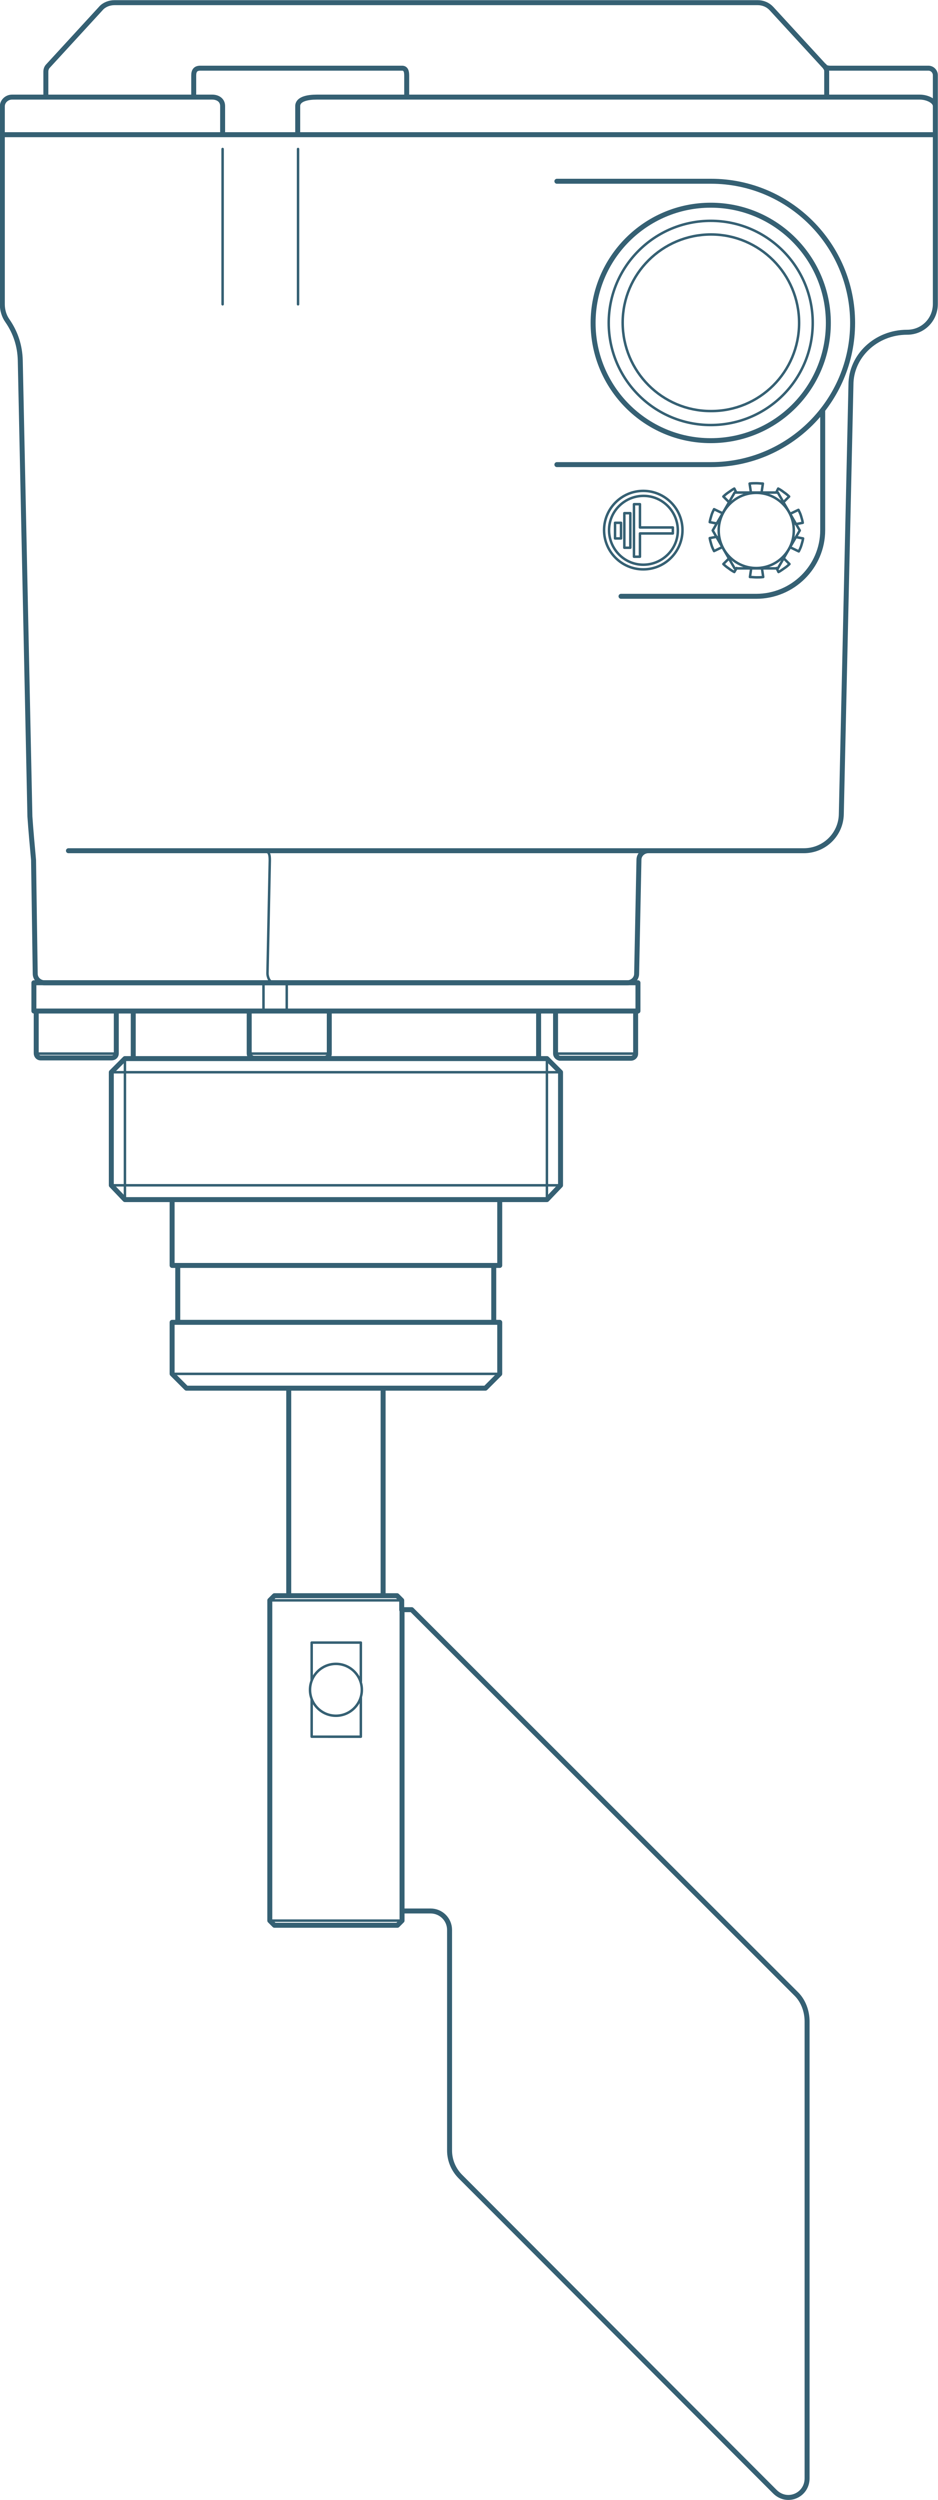 <?xml version="1.0" encoding="utf-8"?>
<!-- Generator: Adobe Illustrator 25.3.1, SVG Export Plug-In . SVG Version: 6.00 Build 0)  -->
<svg version="1.1" id="Livello_1" xmlns="http://www.w3.org/2000/svg" xmlns:xlink="http://www.w3.org/1999/xlink" x="0px" y="0px"
	 viewBox="0 0 282.3 751.7" style="enable-background:new 0 0 282.3 751.7;" xml:space="preserve">
<g>
	<path style="fill:none;stroke:#356073;stroke-width:1.5;stroke-linecap:round;stroke-linejoin:round;stroke-miterlimit:10;" d="
		M115.3,479.7v-62.3 M86.9,479.7v-62.3 M150.4,397.6H51.8v15.5l4.3,4.3h90l4.3-4.3V397.6L150.4,397.6z M53.5,380.5v17.1
		 M148.6,380.5v17.1 M150.4,360.7v19.8H51.8v-19.8 M164.6,318.3l4.1,4.1v34l-4.1,4.3H37.6l-4.1-4.3v-34l4.1-4.1H164.6L164.6,318.3z
		 M40.1,304v14.2 M162.1,304v14.2 M167.2,304v12.8c0,0.7,0.6,1.3,1.3,1.4l21.4,0c0.7,0,1.4-0.6,1.4-1.3V304 M35,304v12.8
		c0,0.7-0.6,1.3-1.4,1.3l-21.4,0c-0.7,0-1.3-0.6-1.3-1.4V304 M10.2,304H192v-8.5H10.2V304L10.2,304z M75,304v12.8
		c0,0.7,0.6,1.3,1.3,1.4l21.4,0c0.7,0,1.4-0.6,1.4-1.3V304"/>
	<path style="fill:none;stroke:#356073;stroke-width:0.75;stroke-linecap:round;stroke-linejoin:round;stroke-miterlimit:10;" d="
		M33.4,322.4h135.4 M10.9,316.8H35 M51.8,413.1h98.6 M79.3,304v-8.5 M37.6,318.3v42.5 M86.3,304v-8.5 M33.4,356.4h135.4
		 M167.2,316.8h24.1 M164.6,360.7v-42.5 M75,316.8h24.1 M240.5,97.1c0-14.7-11.9-26.6-26.5-26.6c-14.7,0-26.6,11.9-26.6,26.5
		c0,14.7,11.9,26.6,26.5,26.6C228.6,123.7,240.5,111.8,240.5,97.1L240.5,97.1z M193.6,171.2c6.5,0,11.8-5.3,11.8-11.8
		c0-6.5-5.3-11.8-11.8-11.8c-6.5,0-11.8,5.3-11.8,11.8C181.8,165.9,187.1,171.2,193.6,171.2L193.6,171.2z M192.6,167.4v-7
		 M190.8,167.4h1.8 M192.6,151.6h-1.8 M190.8,151.6v15.8 M192.6,158.6v-7 M202.5,158.6h-9.9 M192.6,160.4h9.9v-1.8 M187.9,164.7h1.8
		v-10.4h-1.8V164.7L187.9,164.7z M186.9,157.2h-1.8v4.7h1.8V157.2L186.9,157.2z M193.6,169.8c5.7,0,10.4-4.6,10.4-10.3
		c0-5.7-4.6-10.4-10.3-10.4c-5.7,0-10.4,4.6-10.4,10.3C183.3,165.1,187.9,169.8,193.6,169.8L193.6,169.8z M214.5,159.5l3.3-5.7
		l3.3-5.7h6.5h6.5l3.3,5.7l3.3,5.7l-3.3,5.7l-3.3,5.7h-6.5h-6.5l-3.3-5.7L214.5,159.5L214.5,159.5z M227.6,170.8
		c-6.3,0-11.3-5.1-11.3-11.3s5.1-11.3,11.3-11.3c6.3,0,11.3,5.1,11.3,11.3S233.9,170.8,227.6,170.8L227.6,170.8z M229.3,170.8
		l0.4,2.7c-0.7,0.1-1.3,0.1-2,0.1c-0.7,0-1.4-0.1-2-0.1l0.4-2.7 M221.7,170.8L221,172c-0.6-0.3-1.2-0.7-1.7-1.1
		c-0.6-0.4-1.1-0.8-1.6-1.3l1.7-1.7 M217.4,164.5l-2.5,1.2c-0.3-0.6-0.6-1.2-0.8-1.9c-0.2-0.7-0.4-1.3-0.5-2l2.1-0.4 M215.7,157.4
		l-2.1-0.4c0.1-0.7,0.3-1.3,0.5-2c0.2-0.7,0.5-1.3,0.8-1.9l2.5,1.2 M235.9,167.9l1.7,1.7c-0.5,0.5-1,0.9-1.6,1.3
		c-0.6,0.4-1.1,0.8-1.7,1.1l-0.6-1.2 M237.8,154.5l2.5-1.2c0.3,0.6,0.6,1.2,0.8,1.9c0.2,0.7,0.4,1.3,0.5,2l-2.1,0.4 M239.6,161.5
		l2.1,0.4c-0.1,0.7-0.3,1.3-0.5,2c-0.2,0.7-0.5,1.3-0.8,1.9l-2.5-1.2 M233.6,148.1l0.6-1.2c0.6,0.3,1.2,0.7,1.7,1.1
		c0.6,0.4,1.1,0.8,1.6,1.3l-1.7,1.7 M226,148.1l-0.4-2.7c0.7-0.1,1.3-0.1,2-0.1c0.7,0,1.4,0.1,2,0.1l-0.4,2.7 M219.4,151l-1.7-1.7
		c0.5-0.5,1-0.9,1.6-1.3c0.6-0.4,1.1-0.8,1.7-1.1l0.6,1.2 M244.6,97.1c0-16.9-13.7-30.7-30.7-30.7c-16.9,0-30.7,13.7-30.7,30.7
		c0,16.9,13.7,30.7,30.7,30.7C230.9,127.8,244.6,114.1,244.6,97.1L244.6,97.1z M79.2,255.8c1.8,0,2,1.1,2,2.9l-0.7,34
		c0,1,0.6,2.9,2.2,2.9 M89.7,91.5V44.8 M67,91.5V44.8"/>
	<path style="fill:none;stroke:#356073;stroke-width:1.5;stroke-linecap:round;stroke-linejoin:round;stroke-miterlimit:10;" d="
		M249.3,97.1c0-19.5-15.8-35.4-35.4-35.4c-19.5,0-35.4,15.8-35.4,35.4c0,19.5,15.8,35.4,35.4,35.4
		C233.5,132.5,249.3,116.7,249.3,97.1L249.3,97.1z M195.1,255.8c-1.5,0-2.8,1.2-2.8,2.7l-0.7,34.3c0,1.5-1.3,2.7-2.8,2.7H13.4
		c-1.5,0-2.8-1.2-2.8-2.7l-0.5-34.2c-0.4-4.4-0.8-8.7-1.1-13.1L6.1,108.4c-0.1-4.4-1.4-8.4-3.9-12c-1-1.4-1.5-3.2-1.5-4.9V40.5
		h280.8v50.9c0,4.7-3.7,8.5-8.5,8.5c-9.4,0-16.9,7.2-16.9,15.8l-2.9,129.1c-0.1,6.1-5.1,11-11.3,11H49.9h-6.3h-23 M186.9,179.3h40.7
		c11,0,20-8.9,20-19.9v-36.1 M167.6,139.7H214c23.5,0,42.6-19.1,42.6-42.6c0-23.5-19.1-42.6-42.6-42.6h-46.4 M122.4,29.2v-6.5
		c0-1.3-0.3-2.2-1.4-2.2H95.1H60.3c-1.4,0-2,0.7-2,2.2v6.5 M248.1,19.8c0.5,0.9,0.7,0.8,0.7,1.8v7.6 M281.5,40.5V22.6
		c0-1.1-0.9-2.1-2.1-2.1h-29.6c-0.5,0-1.2-0.1-1.6-0.5L232.2,2.6c-1.1-1.2-2.6-1.8-4.2-1.8H34.5c-1.6,0-3.2,0.6-4.2,1.8L14.5,19.8
		c-0.5,0.5-0.7,1.1-0.7,1.8v7.6 M67,40.5v-8.6c0-1.9-1.6-2.7-3.1-2.7H3.6c-1.5,0-2.9,1.2-2.9,2.8v8.6 M281.5,31.9
		c0-1.5-2.4-2.7-4.7-2.7H95.3c-2.8,0-5.7,0.6-5.7,2.7v8.6"/>
	<path style="fill:none;stroke:#356073;stroke-width:1.5;stroke-linecap:round;stroke-linejoin:round;stroke-miterlimit:10;" d="
		M121,574.6h8.6c3.1,0,5.7,2.5,5.7,5.7v66.3c0,3,1.2,5.8,3.3,7.9l94.6,94.7c3.7,3.7,9.7,1.1,9.7-4V607.8c0-3-1.1-6.1-3.2-8.2
		L123.9,484H121V574.6 M121,574.6v2.9l-1.4,1.4H82.6l-1.4-1.4v-96.3l1.4-1.4h36.9l1.4,1.4v2.9"/>
	
		<path style="fill:none;stroke:#356073;stroke-width:0.75;stroke-linecap:round;stroke-linejoin:round;stroke-miterlimit:22.926;" d="
		M101.1,500.3c4.3,0,7.8,3.5,7.8,7.8c0,4.3-3.5,7.8-7.8,7.8c-4.3,0-7.8-3.5-7.8-7.8C93.3,503.8,96.8,500.3,101.1,500.3L101.1,500.3z
		 M108.6,510.4v11.8H93.8v-11.3 M121,481.2H81.2 M121,577.5H81.2 M93.8,505.2v-11.3h14.8v11.7"/>
</g>
</svg>
